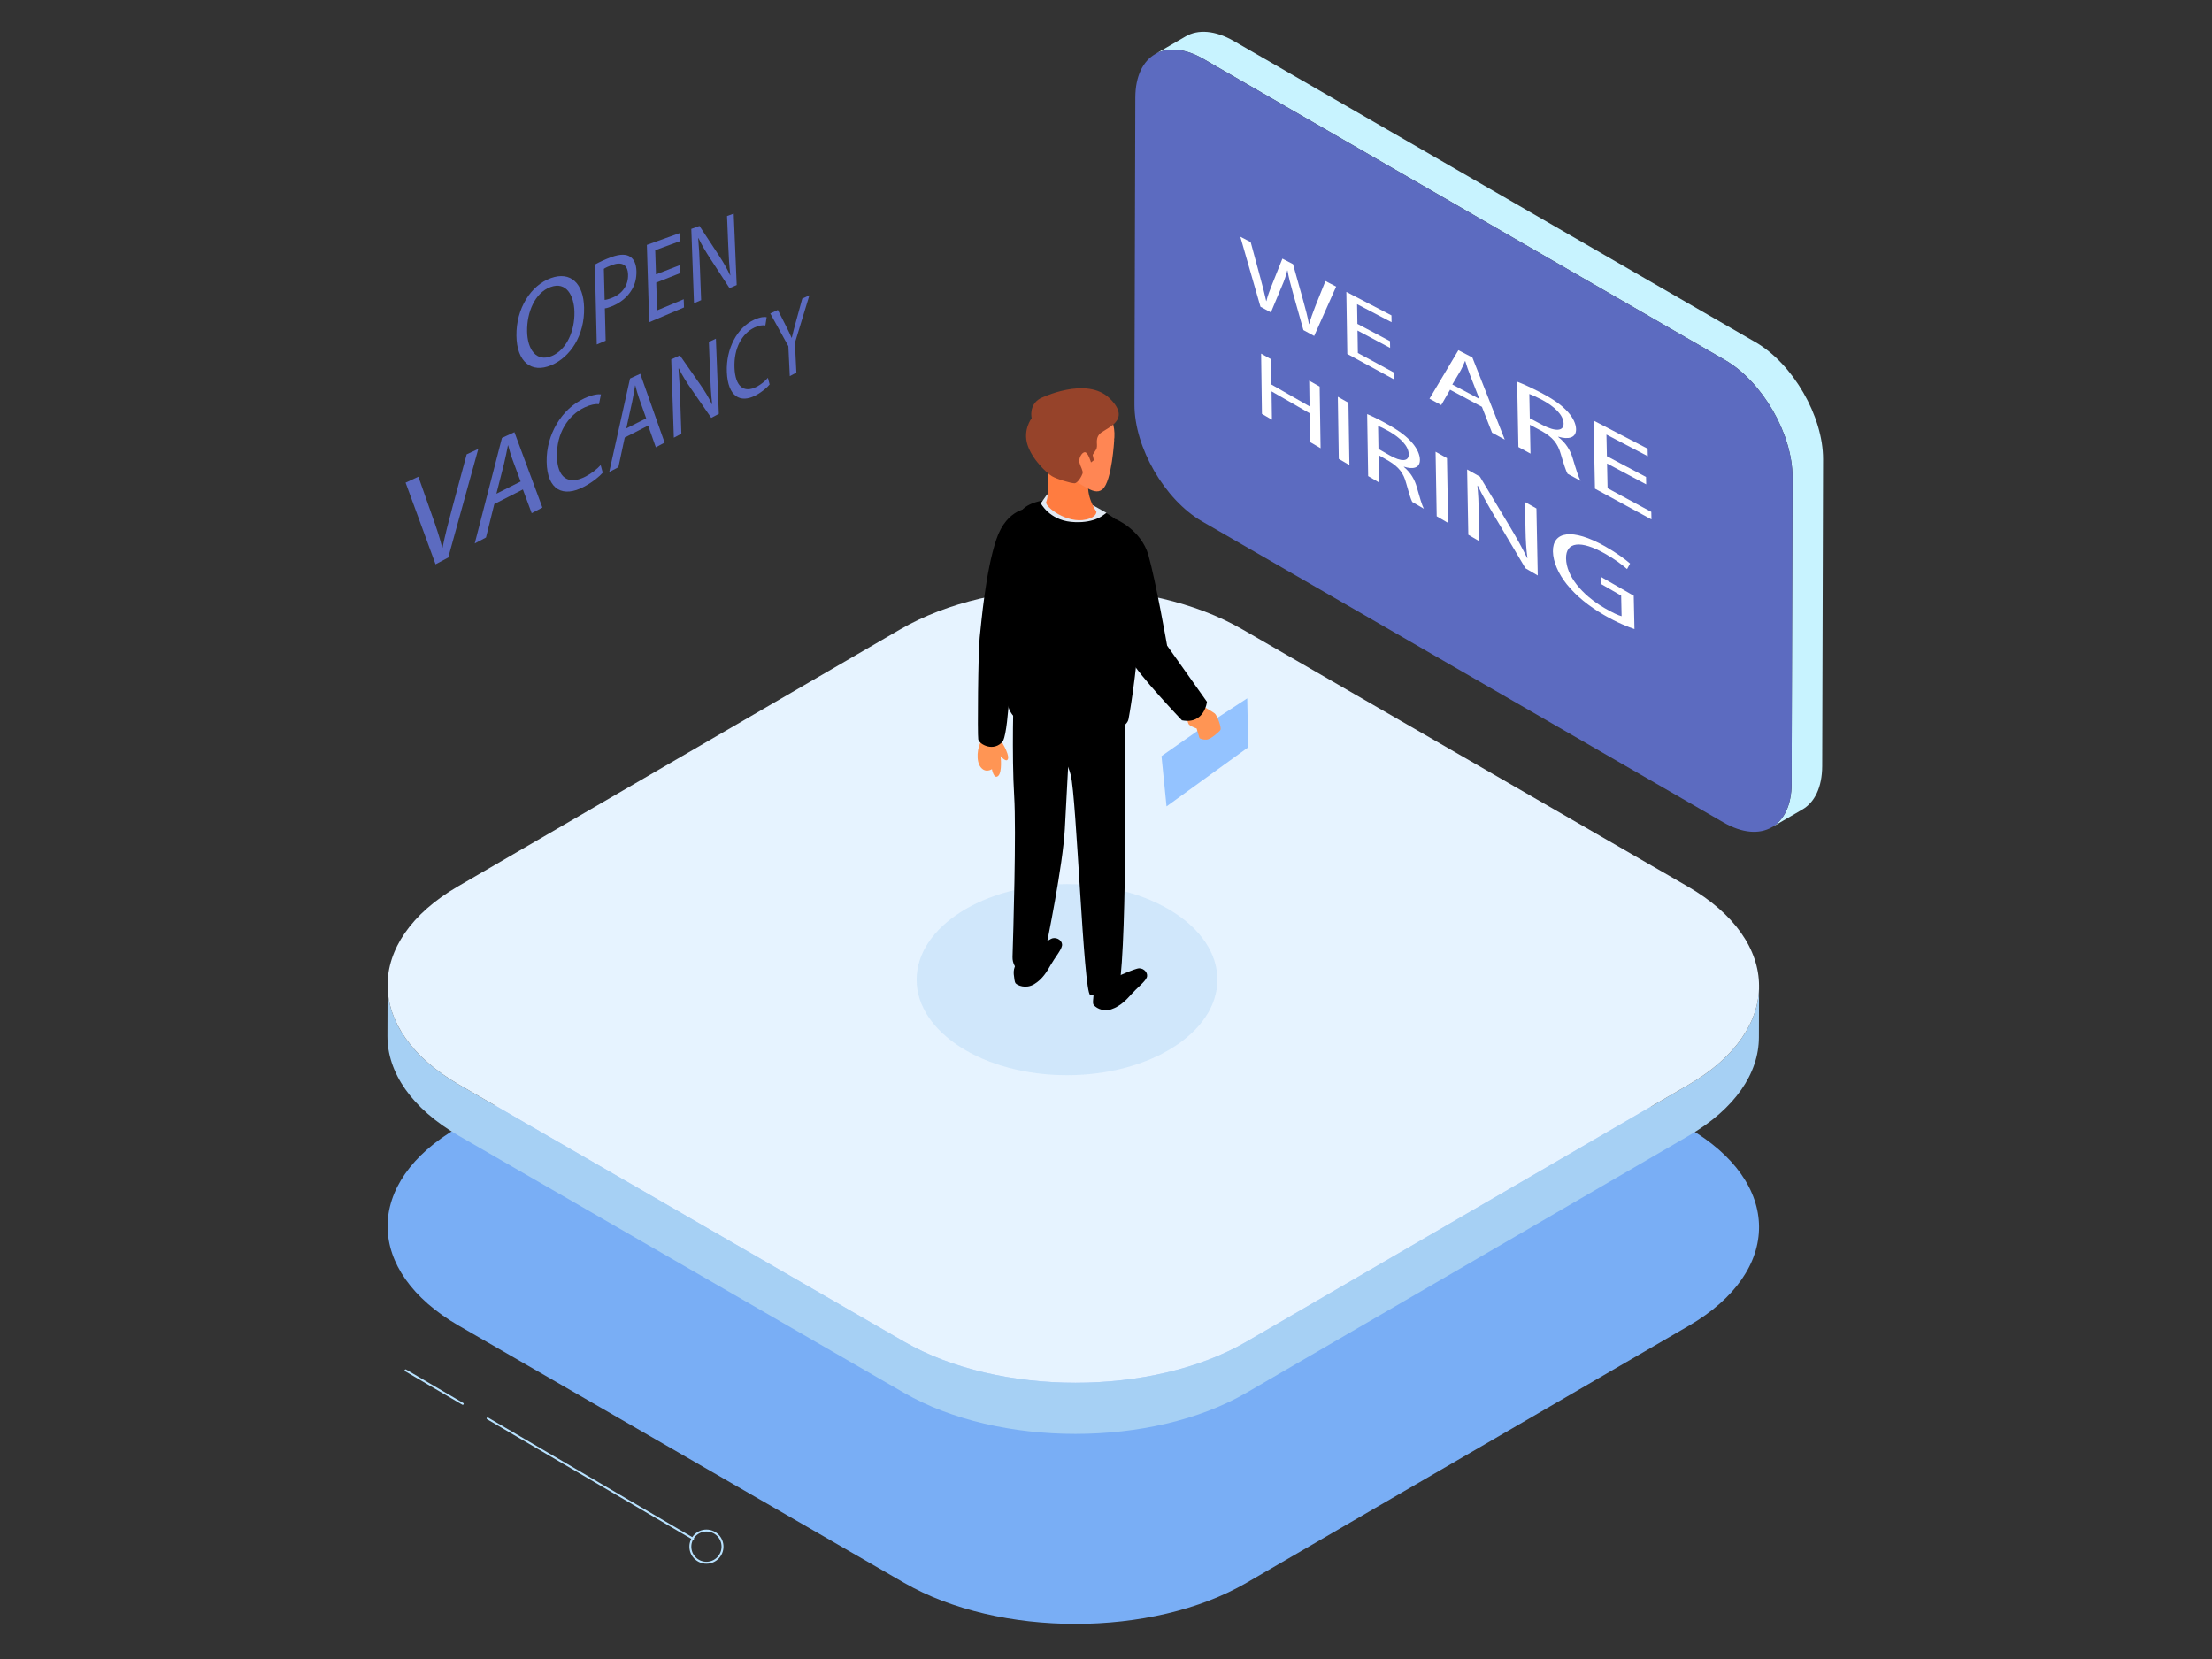 <svg xmlns="http://www.w3.org/2000/svg" viewBox="0 0 800 600" width="800" height="600" preserveAspectRatio="xMidYMid meet" style="width: 100%; height: 100%; transform: translate3d(0px, 0px, 0px);"><rect x="0" y="0" width="800" height="600" fill="#333333" stroke="none"/><defs><clipPath id="__lottie_element_48"><rect width="800" height="600" x="0" y="0"></rect></clipPath></defs><g clip-path="url(#__lottie_element_48)"><g transform="matrix(0.7,0,0,0.7,397.776,299.606)" opacity="1" style="display: block;"><g opacity="1" transform="matrix(1,0,0,1,0,0)"><path fill="rgb(121,174,245)" fill-opacity="1" d=" M303.668,154.561 C352.665,182.849 352.923,228.706 304.245,256.995 C304.245,256.995 75.747,389.783 75.747,389.783 C27.069,418.072 -52.097,418.073 -101.094,389.784 C-101.094,389.784 -331.087,256.998 -331.087,256.998 C-380.084,228.71 -380.342,182.853 -331.664,154.564 C-331.664,154.564 -103.166,21.776 -103.166,21.776 C-54.488,-6.513 24.678,-6.514 73.675,21.775 C73.675,21.775 303.668,154.561 303.668,154.561z"></path></g></g><g transform="matrix(0.7,0,0,0.7,397.776,298.841)" opacity="1" style="display: block;"><g opacity="1" transform="matrix(1,0,0,1,0,0)"><path fill="rgb(166,208,244)" fill-opacity="1" d=" M304.245,133.491 C304.245,133.491 75.747,266.28 75.747,266.28 C27.068,294.569 -52.097,294.569 -101.094,266.281 C-101.094,266.281 -331.087,133.495 -331.087,133.495 C-355.743,119.259 -368.058,100.576 -368.005,81.921 C-368.005,81.921 -368.079,108.348 -368.079,108.348 C-368.132,127.003 -355.818,145.687 -331.162,159.922 C-331.162,159.922 -101.17,292.708 -101.17,292.708 C-52.173,320.996 26.994,320.996 75.672,292.707 C75.672,292.707 304.17,159.919 304.17,159.919 C328.353,145.865 340.458,127.476 340.51,109.059 C340.51,109.059 340.585,82.632 340.585,82.632 C340.533,101.049 328.428,119.437 304.245,133.491z"></path></g><g opacity="1" transform="matrix(1,0,0,1,0,0)"><g opacity="1" transform="matrix(1,0,0,1,0,0)"><path fill="rgb(230,243,255)" fill-opacity="1" d=" M303.668,31.058 C352.665,59.346 352.923,105.203 304.245,133.492 C304.245,133.492 75.747,266.28 75.747,266.28 C27.069,294.569 -52.097,294.569 -101.094,266.281 C-101.094,266.281 -331.087,133.495 -331.087,133.495 C-380.084,105.206 -380.342,59.35 -331.664,31.061 C-331.664,31.061 -103.166,-101.727 -103.166,-101.727 C-54.488,-130.016 24.678,-130.016 73.675,-101.728 C73.675,-101.728 303.668,31.058 303.668,31.058z"></path></g></g></g><g transform="matrix(0.7,0,0,0.7,397.776,298.846)" opacity="1" style="display: block;"><g opacity="1" transform="matrix(1,0,0,1,0,0)"><path fill="rgb(255,149,84)" fill-opacity="1" d=" M-51.279,-44.612 C-51.279,-44.612 -46.789,-37.556 -47.43,-34.99 C-48.071,-32.424 -51.279,-36.273 -51.279,-36.273 C-51.279,-36.273 -50.317,-27.934 -52.562,-26.009 C-54.807,-24.085 -55.77,-29.537 -55.77,-29.537 C-55.77,-29.537 -58.977,-27.291 -61.543,-30.499 C-64.109,-33.707 -63.467,-40.764 -60.901,-44.933 C-58.335,-49.103 -51.279,-44.612 -51.279,-44.612z"></path></g><g opacity="1" transform="matrix(1,0,0,1,0,0)"><path fill="rgb(0,0,0)" fill-opacity="1" d=" M-35.99,-164.356 C-35.99,-164.356 -47.964,-164.784 -53.524,-148.105 C-59.084,-131.427 -61.222,-105.339 -62.077,-97.641 C-62.932,-89.944 -63.254,-47.071 -62.826,-44.933 C-62.398,-42.367 -54.7,-38.09 -49.996,-44.077 C-46.575,-51.775 -46.682,-85.239 -42.833,-98.069 C-38.984,-110.899 -29.576,-143.4 -29.148,-152.381 C-28.72,-161.362 -35.99,-164.356 -35.99,-164.356z"></path></g></g><g transform="matrix(0.7,0,0,0.7,397.776,299.605)" opacity="1" style="display: block;"><g opacity="1" transform="matrix(1,0,0,1,0,0)"><g opacity="1" transform="matrix(1,0,0,1,0,0)"><path fill="rgb(200,243,255)" fill-opacity="1" d=" M338.773,-251.192 C338.773,-251.192 69.283,-406.782 69.283,-406.782 C59.545,-412.404 50.717,-412.928 44.344,-409.224 C44.344,-409.224 28.532,-400.035 28.532,-400.035 C34.905,-403.739 43.733,-403.216 53.471,-397.594 C53.471,-397.594 322.961,-242.003 322.961,-242.003 C342.299,-230.839 357.918,-203.785 357.855,-181.565 C357.855,-181.565 357.406,-23.063 357.406,-23.063 C357.375,-12.024 353.479,-4.258 347.195,-0.606 C347.195,-0.606 363.007,-9.795 363.007,-9.795 C369.291,-13.446 373.186,-21.213 373.217,-32.252 C373.217,-32.252 373.667,-190.754 373.667,-190.754 C373.73,-212.974 358.11,-240.027 338.773,-251.192z"></path></g><g opacity="1" transform="matrix(1,0,0,1,0,0)"><g opacity="1" transform="matrix(1,0,0,1,0,0)"><path fill="rgb(92,107,192)" fill-opacity="1" d=" M322.961,-242.003 C342.298,-230.839 357.918,-203.785 357.855,-181.565 C357.855,-181.565 357.406,-23.063 357.406,-23.063 C357.343,-0.843 341.621,8.117 322.284,-3.047 C322.284,-3.047 52.794,-158.638 52.794,-158.638 C33.457,-169.802 17.809,-196.873 17.872,-219.093 C17.872,-219.093 18.321,-377.595 18.321,-377.595 C18.384,-399.815 34.134,-408.758 53.471,-397.593 C53.471,-397.593 322.961,-242.003 322.961,-242.003z"></path></g></g></g><g opacity="1" transform="matrix(1,0,0,1,0,0)"><g opacity="1" transform="matrix(1,0,0,1,0,0)"><path fill="rgb(255,255,255)" fill-opacity="1" d=" M82.987,-269.526 C82.987,-269.526 72.577,-305.698 72.577,-305.698 C72.577,-305.698 77.93,-302.913 77.93,-302.913 C77.93,-302.913 82.836,-284.809 82.836,-284.809 C84.069,-280.317 85.185,-275.878 85.937,-272.499 C85.937,-272.499 86.055,-272.435 86.055,-272.435 C86.663,-275.174 87.858,-278.196 89.168,-281.484 C89.168,-281.484 94.317,-294.385 94.317,-294.385 C94.317,-294.385 99.791,-291.536 99.791,-291.536 C99.791,-291.536 104.997,-272.966 104.997,-272.966 C106.21,-268.605 107.365,-264.267 108.026,-260.608 C108.026,-260.608 108.148,-260.541 108.148,-260.541 C108.954,-263.551 110.068,-266.447 111.299,-269.704 C111.299,-269.704 116.55,-282.814 116.55,-282.814 C116.55,-282.814 122.086,-279.933 122.086,-279.933 C122.086,-279.933 110.734,-254.434 110.734,-254.434 C110.734,-254.434 105.164,-257.464 105.164,-257.464 C105.164,-257.464 99.766,-276.629 99.766,-276.629 C98.441,-281.303 97.554,-284.817 96.967,-288.26 C96.967,-288.26 96.846,-288.323 96.846,-288.323 C96.17,-285.591 95.312,-283.003 93.871,-279.763 C93.871,-279.763 88.373,-266.597 88.373,-266.597 C88.373,-266.597 82.987,-269.526 82.987,-269.526z"></path></g><g opacity="1" transform="matrix(1,0,0,1,0,0)"><path fill="rgb(255,255,255)" fill-opacity="1" d=" M149.967,-248.259 C149.967,-248.259 133.12,-257.237 133.12,-257.237 C133.12,-257.237 133.304,-245.619 133.304,-245.619 C133.304,-245.619 152.119,-235.433 152.119,-235.433 C152.119,-235.433 152.178,-231.891 152.178,-231.891 C152.178,-231.891 127.852,-245.123 127.852,-245.123 C127.852,-245.123 127.35,-277.194 127.35,-277.194 C127.35,-277.194 150.656,-265.065 150.656,-265.065 C150.656,-265.065 150.714,-261.534 150.714,-261.534 C150.714,-261.534 132.904,-270.848 132.904,-270.848 C132.904,-270.848 133.065,-260.677 133.065,-260.677 C133.065,-260.677 149.909,-251.743 149.909,-251.743 C149.909,-251.743 149.967,-248.259 149.967,-248.259z"></path></g><g opacity="1" transform="matrix(1,0,0,1,0,0)"><path fill="rgb(255,255,255)" fill-opacity="1" d=" M180.941,-226.651 C180.941,-226.651 176.376,-218.728 176.376,-218.728 C176.376,-218.728 170.314,-222.026 170.314,-222.026 C170.314,-222.026 185.24,-247.067 185.24,-247.067 C185.24,-247.067 192.464,-243.307 192.464,-243.307 C192.464,-243.307 209.198,-200.876 209.198,-200.876 C209.198,-200.876 202.637,-204.444 202.637,-204.444 C202.637,-204.444 197.403,-217.819 197.403,-217.819 C197.403,-217.819 180.941,-226.651 180.941,-226.651z M196.087,-221.897 C196.087,-221.897 191.334,-234.02 191.334,-234.02 C190.258,-236.759 189.534,-239.113 188.809,-241.415 C188.809,-241.415 188.672,-241.486 188.672,-241.486 C188.02,-239.857 187.301,-238.216 186.447,-236.647 C186.447,-236.647 182.108,-229.364 182.108,-229.364 C182.108,-229.364 196.087,-221.897 196.087,-221.897z"></path></g><g opacity="1" transform="matrix(1,0,0,1,0,0)"><path fill="rgb(255,255,255)" fill-opacity="1" d=" M215.595,-230.818 C218.735,-229.636 223.265,-227.53 227.609,-225.27 C234.395,-221.74 238.824,-218.568 241.969,-214.987 C244.522,-212.117 245.985,-208.993 246.041,-206.296 C246.136,-201.68 242.037,-200.832 236.819,-202.383 C236.819,-202.383 236.822,-202.229 236.822,-202.229 C240.678,-199.254 243.026,-195.543 244.289,-191.278 C246.026,-185.518 247.289,-181.493 248.363,-179.572 C248.363,-179.572 241.664,-183.216 241.664,-183.216 C240.829,-184.643 239.659,-188.244 238.167,-193.342 C236.598,-198.93 233.918,-202.147 228.147,-205.38 C228.147,-205.38 222.208,-208.55 222.208,-208.55 C222.208,-208.55 222.5,-193.64 222.5,-193.64 C222.5,-193.64 216.247,-197.041 216.247,-197.041 C216.247,-197.041 215.595,-230.818 215.595,-230.818z M222.142,-211.917 C222.142,-211.917 228.589,-208.491 228.589,-208.491 C235.387,-204.878 239.68,-205.202 239.599,-209.178 C239.508,-213.669 234.831,-218.053 228.113,-221.615 C225.067,-223.207 222.902,-224.135 221.897,-224.459 C221.897,-224.459 222.142,-211.917 222.142,-211.917z"></path></g><g opacity="1" transform="matrix(1,0,0,1,0,0)"><path fill="rgb(255,255,255)" fill-opacity="1" d=" M282.276,-177.751 C282.276,-177.751 262.052,-188.528 262.052,-188.528 C262.052,-188.528 262.323,-175.77 262.323,-175.77 C262.323,-175.77 284.914,-163.539 284.914,-163.539 C284.914,-163.539 285,-159.644 285,-159.644 C285,-159.644 255.803,-175.525 255.803,-175.525 C255.803,-175.525 255.065,-210.729 255.065,-210.729 C255.065,-210.729 283.028,-196.176 283.028,-196.176 C283.028,-196.176 283.114,-192.294 283.114,-192.294 C283.114,-192.294 261.735,-203.474 261.735,-203.474 C261.735,-203.474 261.972,-192.306 261.972,-192.306 C261.972,-192.306 282.191,-181.582 282.191,-181.582 C282.191,-181.582 282.276,-177.751 282.276,-177.751z"></path></g><g opacity="1" transform="matrix(1,0,0,1,0,0)"><path fill="rgb(255,255,255)" fill-opacity="1" d=" M88.475,-242.398 C88.475,-242.398 88.658,-229.334 88.658,-229.334 C88.658,-229.334 108.352,-218.065 108.352,-218.065 C108.352,-218.065 108.156,-231.331 108.156,-231.331 C108.156,-231.331 113.569,-228.287 113.569,-228.287 C113.569,-228.287 114.048,-196.423 114.048,-196.423 C114.048,-196.423 108.625,-199.6 108.625,-199.6 C108.625,-199.6 108.405,-214.487 108.405,-214.487 C108.405,-214.487 88.707,-225.811 88.707,-225.811 C88.707,-225.811 88.912,-211.151 88.912,-211.151 C88.912,-211.151 83.749,-214.176 83.749,-214.176 C83.749,-214.176 83.321,-245.297 83.321,-245.297 C83.321,-245.297 88.475,-242.398 88.475,-242.398z"></path></g><g opacity="1" transform="matrix(1,0,0,1,0,0)"><path fill="rgb(255,255,255)" fill-opacity="1" d=" M128.433,-219.929 C128.433,-219.929 128.937,-187.698 128.937,-187.698 C128.937,-187.698 123.456,-190.91 123.456,-190.91 C123.456,-190.91 122.961,-223.006 122.961,-223.006 C122.961,-223.006 128.433,-219.929 128.433,-219.929z"></path></g><g opacity="1" transform="matrix(1,0,0,1,0,0)"><path fill="rgb(255,255,255)" fill-opacity="1" d=" M138.108,-214.059 C140.926,-212.903 144.987,-210.86 148.88,-208.671 C154.959,-205.254 158.924,-202.202 161.735,-198.777 C164.018,-196.031 165.322,-193.058 165.366,-190.503 C165.441,-186.129 161.765,-185.366 157.091,-186.887 C157.091,-186.887 157.094,-186.74 157.094,-186.74 C160.544,-183.884 162.641,-180.346 163.763,-176.294 C165.307,-170.822 166.43,-166.998 167.388,-165.169 C167.388,-165.169 161.393,-168.682 161.393,-168.682 C160.648,-170.041 159.607,-173.464 158.281,-178.308 C156.885,-183.619 154.49,-186.691 149.32,-189.812 C149.32,-189.812 143.998,-192.876 143.998,-192.876 C143.998,-192.876 144.228,-178.739 144.228,-178.739 C144.228,-178.739 138.623,-182.024 138.623,-182.024 C138.623,-182.024 138.108,-214.059 138.108,-214.059z M143.946,-196.069 C143.946,-196.069 149.723,-192.756 149.723,-192.756 C155.813,-189.264 159.662,-189.53 159.598,-193.297 C159.526,-197.552 155.343,-201.755 149.325,-205.201 C146.596,-206.742 144.654,-207.646 143.752,-207.963 C143.752,-207.963 143.946,-196.069 143.946,-196.069z"></path></g><g opacity="1" transform="matrix(1,0,0,1,0,0)"><path fill="rgb(255,255,255)" fill-opacity="1" d=" M179.348,-191.298 C179.348,-191.298 179.943,-157.812 179.943,-157.812 C179.943,-157.812 174.042,-161.27 174.042,-161.27 C174.042,-161.27 173.458,-194.61 173.458,-194.61 C173.458,-194.61 179.348,-191.298 179.348,-191.298z"></path></g><g opacity="1" transform="matrix(1,0,0,1,0,0)"><path fill="rgb(255,255,255)" fill-opacity="1" d=" M190.375,-151.7 C190.375,-151.7 189.761,-185.442 189.761,-185.442 C189.761,-185.442 196.348,-181.738 196.348,-181.738 C196.348,-181.738 211.884,-155.856 211.884,-155.856 C215.532,-149.777 218.399,-144.533 220.772,-139.664 C220.772,-139.664 220.916,-139.631 220.916,-139.631 C220.25,-144.574 220.024,-148.854 219.92,-154.226 C219.92,-154.226 219.639,-168.641 219.639,-168.641 C219.639,-168.641 225.564,-165.309 225.564,-165.309 C225.564,-165.309 226.246,-130.682 226.246,-130.682 C226.246,-130.682 219.877,-134.414 219.877,-134.414 C219.877,-134.414 204.297,-160.664 204.297,-160.664 C200.921,-166.345 197.7,-172.019 195.263,-177.032 C195.263,-177.032 195.056,-177.1 195.056,-177.1 C195.482,-172.634 195.696,-168.485 195.8,-162.855 C195.8,-162.855 196.067,-148.365 196.067,-148.365 C196.067,-148.365 190.375,-151.7 190.375,-151.7z"></path></g><g opacity="1" transform="matrix(1,0,0,1,0,0)"><path fill="rgb(255,255,255)" fill-opacity="1" d=" M276.211,-102.984 C273.2,-104.01 267.284,-106.27 260.322,-110.351 C252.597,-114.879 246.267,-119.931 241.286,-126.083 C236.936,-131.487 234.194,-137.68 234.085,-143.107 C233.95,-153.448 243.995,-155.305 261.003,-145.745 C266.967,-142.393 271.681,-138.852 273.941,-136.847 C273.941,-136.847 272.398,-133.997 272.398,-133.997 C269.601,-136.416 266.127,-139.057 260.933,-141.99 C248.55,-148.982 240.69,-148.189 240.868,-139.417 C241.048,-130.534 248.836,-120.802 260.7,-113.878 C265.055,-111.336 268.04,-110.013 269.569,-109.645 C269.569,-109.645 269.34,-120.298 269.34,-120.298 C269.34,-120.298 258.859,-126.334 258.859,-126.334 C258.859,-126.334 258.782,-130.016 258.782,-130.016 C258.782,-130.016 275.835,-120.235 275.835,-120.235 C275.835,-120.235 276.211,-102.984 276.211,-102.984z"></path></g></g></g><g transform="matrix(0.7,0,0,0.7,397.776,299.605)" opacity="1" style="display: block;"><g opacity="1" transform="matrix(1,0,0,1,0,0)"><path fill="rgb(92,107,192)" fill-opacity="1" d=" M-266.476,-269.088 C-266.148,-254.519 -273.698,-243.463 -283.371,-239.345 C-293.683,-234.955 -301.244,-241 -301.432,-254.539 C-301.628,-268.646 -293.933,-280.631 -283.624,-284.331 C-273.401,-288 -266.757,-281.565 -266.476,-269.088z M-295.917,-256.836 C-295.772,-247.37 -291.065,-240.772 -283.171,-244.078 C-275.402,-247.332 -271.261,-257.204 -271.467,-266.879 C-271.646,-275.315 -275.671,-282.689 -283.767,-279.729 C-292.003,-276.717 -296.065,-266.52 -295.917,-256.836z"></path></g><g opacity="1" transform="matrix(1,0,0,1,0,0)"><path fill="rgb(92,107,192)" fill-opacity="1" d=" M-260.914,-291.307 C-258.719,-292.531 -255.862,-293.928 -252.251,-295.226 C-247.87,-296.801 -244.664,-296.747 -242.605,-295.324 C-240.712,-294.091 -239.538,-291.579 -239.434,-288.007 C-239.328,-284.369 -240.137,-281.155 -241.769,-278.395 C-243.992,-274.533 -247.747,-271.506 -252.107,-269.766 C-253.452,-269.229 -254.701,-268.792 -255.752,-268.685 C-255.752,-268.685 -255.332,-251.974 -255.332,-251.974 C-255.332,-251.974 -259.924,-250.024 -259.924,-250.024 C-259.924,-250.024 -260.914,-291.307 -260.914,-291.307z M-255.861,-273.056 C-254.864,-273.137 -253.615,-273.503 -252.115,-274.092 C-246.744,-276.2 -243.601,-280.539 -243.758,-286.129 C-243.908,-291.464 -247.149,-292.876 -252.039,-291.086 C-253.995,-290.37 -255.492,-289.639 -256.265,-289.109 C-256.265,-289.109 -255.861,-273.056 -255.861,-273.056z"></path></g><g opacity="1" transform="matrix(1,0,0,1,0,0)"><path fill="rgb(92,107,192)" fill-opacity="1" d=" M-216.873,-286.871 C-216.873,-286.871 -229.196,-282.014 -229.196,-282.014 C-229.196,-282.014 -228.741,-267.658 -228.741,-267.658 C-228.741,-267.658 -215.001,-273.396 -215.001,-273.396 C-215.001,-273.396 -214.852,-269.165 -214.852,-269.165 C-214.852,-269.165 -232.822,-261.534 -232.822,-261.534 C-232.822,-261.534 -234.046,-301.474 -234.046,-301.474 C-234.046,-301.474 -216.898,-307.647 -216.898,-307.647 C-216.898,-307.647 -216.753,-303.483 -216.753,-303.483 C-216.753,-303.483 -229.725,-298.723 -229.725,-298.723 C-229.725,-298.723 -229.33,-286.248 -229.33,-286.248 C-229.33,-286.248 -217.017,-291.016 -217.017,-291.016 C-217.017,-291.016 -216.873,-286.871 -216.873,-286.871z"></path></g><g opacity="1" transform="matrix(1,0,0,1,0,0)"><path fill="rgb(92,107,192)" fill-opacity="1" d=" M-209.692,-271.357 C-209.692,-271.357 -211.088,-309.739 -211.088,-309.739 C-211.088,-309.739 -206.848,-311.265 -206.848,-311.265 C-206.848,-311.265 -196.676,-295.792 -196.676,-295.792 C-194.354,-292.256 -192.529,-288.99 -191.013,-285.724 C-191.013,-285.724 -190.93,-285.815 -190.93,-285.815 C-191.474,-290.656 -191.745,-295.151 -191.982,-300.935 C-191.982,-300.935 -192.615,-316.388 -192.615,-316.388 C-192.615,-316.388 -189.172,-317.628 -189.172,-317.628 C-189.172,-317.628 -187.628,-280.727 -187.628,-280.727 C-187.628,-280.727 -191.348,-279.148 -191.348,-279.148 C-191.348,-279.148 -201.341,-294.473 -201.341,-294.473 C-203.565,-297.878 -205.716,-301.445 -207.379,-304.985 C-207.379,-304.985 -207.51,-304.88 -207.51,-304.88 C-207.109,-300.177 -206.849,-295.641 -206.613,-289.306 C-206.613,-289.306 -206.002,-272.924 -206.002,-272.924 C-206.002,-272.924 -209.692,-271.357 -209.692,-271.357z"></path></g><g opacity="1" transform="matrix(1,0,0,1,0,0)"><path fill="rgb(92,107,192)" fill-opacity="1" d=" M-343.217,-136.463 C-343.217,-136.463 -358.698,-178.635 -358.698,-178.635 C-358.698,-178.635 -352.084,-181.704 -352.084,-181.704 C-352.084,-181.704 -344.751,-160.893 -344.751,-160.893 C-342.737,-155.225 -341.003,-150.088 -339.749,-144.932 C-339.749,-144.932 -339.613,-145.003 -339.613,-145.003 C-338.348,-151.38 -336.487,-158.531 -334.509,-165.908 C-334.509,-165.908 -327.142,-193.276 -327.142,-193.276 C-327.142,-193.276 -321.134,-196.063 -321.134,-196.063 C-321.134,-196.063 -336.661,-139.946 -336.661,-139.946 C-336.661,-139.946 -343.217,-136.463 -343.217,-136.463z"></path></g><g opacity="1" transform="matrix(1,0,0,1,0,0)"><path fill="rgb(92,107,192)" fill-opacity="1" d=" M-312.861,-167.592 C-312.861,-167.592 -317.157,-150.305 -317.157,-150.305 C-317.157,-150.305 -322.975,-147.215 -322.975,-147.215 C-322.975,-147.215 -308.915,-201.732 -308.915,-201.732 C-308.915,-201.732 -302.477,-204.719 -302.477,-204.719 C-302.477,-204.719 -288.018,-165.782 -288.018,-165.782 C-288.018,-165.782 -293.545,-162.846 -293.545,-162.846 C-293.545,-162.846 -298.096,-175.119 -298.096,-175.119 C-298.096,-175.119 -312.861,-167.592 -312.861,-167.592z M-299.253,-179.226 C-299.253,-179.226 -303.453,-190.53 -303.453,-190.53 C-304.411,-193.102 -305.058,-195.549 -305.706,-197.927 C-305.706,-197.927 -305.829,-197.869 -305.829,-197.869 C-306.41,-194.836 -307.053,-191.697 -307.822,-188.487 C-307.822,-188.487 -311.779,-172.924 -311.779,-172.924 C-311.779,-172.924 -299.253,-179.226 -299.253,-179.226z"></path></g><g opacity="1" transform="matrix(1,0,0,1,0,0)"><path fill="rgb(92,107,192)" fill-opacity="1" d=" M-256.838,-183.782 C-258.534,-181.836 -261.98,-178.953 -266.482,-176.557 C-277.155,-170.877 -285.56,-174.585 -285.819,-189.43 C-286.065,-203.506 -278.047,-216.779 -266.436,-222.153 C-261.882,-224.261 -259.013,-224.436 -257.769,-224.246 C-257.769,-224.246 -258.78,-219.22 -258.78,-219.22 C-260.572,-219.403 -263.123,-218.976 -266.167,-217.545 C-274.912,-213.434 -280.728,-203.988 -280.509,-192.275 C-280.303,-181.296 -274.75,-177.058 -265.595,-181.863 C-262.69,-183.387 -259.772,-185.638 -257.912,-187.723 C-257.912,-187.723 -256.838,-183.782 -256.838,-183.782z"></path></g><g opacity="1" transform="matrix(1,0,0,1,0,0)"><path fill="rgb(92,107,192)" fill-opacity="1" d=" M-245.469,-201.95 C-245.469,-201.95 -248.747,-186.64 -248.747,-186.64 C-248.747,-186.64 -253.492,-184.12 -253.492,-184.12 C-253.492,-184.12 -242.733,-232.437 -242.733,-232.437 C-242.733,-232.437 -237.45,-234.888 -237.45,-234.888 C-237.45,-234.888 -224.87,-199.323 -224.87,-199.323 C-224.87,-199.323 -229.413,-196.91 -229.413,-196.91 C-229.413,-196.91 -233.372,-208.118 -233.372,-208.118 C-233.372,-208.118 -245.469,-201.95 -245.469,-201.95z M-234.392,-211.853 C-234.392,-211.853 -238.042,-222.171 -238.042,-222.171 C-238.874,-224.518 -239.447,-226.74 -240.02,-228.901 C-240.02,-228.901 -240.121,-228.853 -240.121,-228.853 C-240.555,-226.15 -241.039,-223.354 -241.626,-220.5 C-241.626,-220.5 -244.658,-206.689 -244.658,-206.689 C-244.658,-206.689 -234.392,-211.853 -234.392,-211.853z"></path></g><g opacity="1" transform="matrix(1,0,0,1,0,0)"><path fill="rgb(92,107,192)" fill-opacity="1" d=" M-220.103,-201.855 C-220.103,-201.855 -221.449,-242.312 -221.449,-242.312 C-221.449,-242.312 -216.98,-244.385 -216.98,-244.385 C-216.98,-244.385 -206.326,-229.132 -206.326,-229.132 C-203.895,-225.648 -201.988,-222.396 -200.404,-219.11 C-200.404,-219.11 -200.317,-219.215 -200.317,-219.215 C-200.874,-224.272 -201.144,-228.992 -201.376,-235.079 C-201.376,-235.079 -201.995,-251.338 -201.995,-251.338 C-201.995,-251.338 -198.374,-253.017 -198.374,-253.017 C-198.374,-253.017 -196.862,-214.199 -196.862,-214.199 C-196.862,-214.199 -200.776,-212.12 -200.776,-212.12 C-200.776,-212.12 -211.238,-227.228 -211.238,-227.228 C-213.568,-230.585 -215.819,-234.125 -217.558,-237.688 C-217.558,-237.688 -217.697,-237.562 -217.697,-237.562 C-217.29,-232.632 -217.032,-227.862 -216.804,-221.186 C-216.804,-221.186 -216.213,-203.921 -216.213,-203.921 C-216.213,-203.921 -220.103,-201.855 -220.103,-201.855z"></path></g><g opacity="1" transform="matrix(1,0,0,1,0,0)"><path fill="rgb(92,107,192)" fill-opacity="1" d=" M-170.618,-229.386 C-171.871,-227.815 -174.435,-225.541 -177.808,-223.746 C-185.779,-219.504 -192.206,-223.136 -192.714,-235.791 C-193.196,-247.802 -187.415,-258.729 -178.715,-262.756 C-175.292,-264.341 -173.109,-264.351 -172.156,-264.127 C-172.156,-264.127 -172.823,-259.863 -172.823,-259.863 C-174.193,-260.109 -176.129,-259.869 -178.416,-258.794 C-184.97,-255.713 -189.176,-247.938 -188.764,-237.932 C-188.378,-228.56 -184.088,-224.637 -177.243,-228.229 C-175.066,-229.372 -172.892,-231.137 -171.517,-232.82 C-171.517,-232.82 -170.618,-229.386 -170.618,-229.386z"></path></g><g opacity="1" transform="matrix(1,0,0,1,0,0)"><path fill="rgb(92,107,192)" fill-opacity="1" d=" M-160.192,-233.677 C-160.192,-233.677 -160.934,-249.136 -160.934,-249.136 C-160.934,-249.136 -170.284,-266.05 -170.284,-266.05 C-170.284,-266.05 -166.371,-267.865 -166.371,-267.865 C-166.371,-267.865 -162.191,-259.63 -162.191,-259.63 C-161.053,-257.383 -160.175,-255.564 -159.244,-253.445 C-159.244,-253.445 -159.167,-253.483 -159.167,-253.483 C-158.552,-256.197 -157.785,-258.976 -156.927,-262.169 C-156.927,-262.169 -153.75,-273.721 -153.75,-273.721 C-153.75,-273.721 -150.063,-275.431 -150.063,-275.431 C-150.063,-275.431 -157.547,-250.893 -157.547,-250.893 C-157.547,-250.893 -156.794,-235.481 -156.794,-235.481 C-156.794,-235.481 -160.192,-233.677 -160.192,-233.677z"></path></g></g><g transform="matrix(0.7,0,0,0.7,305.706,143.056)" opacity="0.161" style="display: none;"><g opacity="1" transform="matrix(1,0,0,1,0,0)"><path fill="rgb(92,107,192)" fill-opacity="1" d=" M-18.448,5.137 C-18.448,5.137 -18.431,11.039 -18.431,11.039 C-18.421,14.517 -14.651,16.682 -11.642,14.937 C-11.642,14.937 16.196,-1.215 16.196,-1.215 C17.594,-2.025 18.453,-3.521 18.448,-5.138 C18.448,-5.138 18.432,-11.039 18.432,-11.039 C18.423,-14.518 14.652,-16.682 11.643,-14.937 C11.643,-14.937 -16.196,1.214 -16.196,1.214 C-17.594,2.026 -18.452,3.52 -18.448,5.137z"></path></g></g><g transform="matrix(0.7,0,0,0.7,274.796,181.305)" opacity="0.161" style="display: none;"><g opacity="1" transform="matrix(1,0,0,1,0,0)"><path fill="rgb(92,107,192)" fill-opacity="1" d=" M-62.616,30.346 C-62.616,30.346 -62.617,36.261 -62.617,36.261 C-62.617,39.734 -58.862,41.911 -55.848,40.183 C-55.848,40.183 60.344,-26.425 60.344,-26.425 C61.749,-27.23 62.615,-28.726 62.616,-30.344 C62.616,-30.344 62.617,-36.26 62.617,-36.26 C62.617,-39.735 58.863,-41.911 55.848,-40.184 C55.848,-40.184 -60.344,26.426 -60.344,26.426 C-61.749,27.231 -62.616,28.726 -62.616,30.346z"></path></g></g><g transform="matrix(0.7,0,0,0.7,281.096,198.259)" opacity="0.161" style="display: none;"><g opacity="1" transform="matrix(1,0,0,1,0,0)"><path fill="rgb(92,107,192)" fill-opacity="1" d=" M-53.607,25.182 C-53.607,25.182 -53.609,31.096 -53.609,31.096 C-53.609,34.571 -49.853,36.747 -46.84,35.018 C-46.84,35.018 51.335,-21.261 51.335,-21.261 C52.739,-22.065 53.607,-23.561 53.607,-25.181 C53.607,-25.181 53.609,-31.097 53.609,-31.097 C53.609,-34.571 49.854,-36.746 46.84,-35.019 C46.84,-35.019 -51.335,21.261 -51.335,21.261 C-52.74,22.067 -53.607,23.562 -53.607,25.182z"></path></g></g><g transform="matrix(0.7,0,0,0.7,291.552,212.831)" opacity="0.161" style="display: none;"><g opacity="1" transform="matrix(1,0,0,1,0,0)"><path fill="rgb(92,107,192)" fill-opacity="1" d=" M-38.663,16.615 C-38.663,16.615 -38.664,22.53 -38.664,22.53 C-38.665,26.004 -34.91,28.18 -31.896,26.452 C-31.896,26.452 36.392,-12.694 36.392,-12.694 C37.796,-13.5 38.663,-14.995 38.664,-16.615 C38.664,-16.615 38.664,-22.529 38.664,-22.529 C38.666,-26.003 34.91,-28.181 31.896,-26.453 C31.896,-26.453 -36.392,12.694 -36.392,12.694 C-36.605,12.816 -36.806,12.955 -36.993,13.107 C-38.039,13.957 -38.663,15.241 -38.663,16.615z"></path></g></g><g transform="matrix(0.7,0,0,0.7,157.02,501.665)" opacity="1" style="display: block;"><g opacity="1" transform="matrix(1,0,0,1,0,0)"><path stroke-linecap="round" stroke-linejoin="round" fill-opacity="0" stroke="rgb(184,226,255)" stroke-opacity="1" stroke-width="1" d=" M14.762,8.646 C14.762,8.646 -14.762,-8.646 -14.762,-8.646"></path></g></g><g transform="matrix(0.7,0,0,0.7,213.508,534.75)" opacity="1" style="display: block;"><g opacity="1" transform="matrix(1,0,0,1,0,0)"><path stroke-linecap="round" stroke-linejoin="round" fill-opacity="0" stroke="rgb(184,226,255)" stroke-opacity="1" stroke-width="1" d=" M53.081,31.09 C53.081,31.09 -53.081,-31.09 -53.081,-31.09"></path></g></g><g transform="matrix(0.7,0,0,0.7,255.492,559.36)" opacity="1" style="display: block;"><g opacity="1" transform="matrix(1,0,0,1,0,0)"><path stroke-linecap="butt" stroke-linejoin="miter" fill-opacity="0" stroke-miterlimit="10" stroke="rgb(184,226,255)" stroke-opacity="1" stroke-width="1" d=" M-8.311,0 C-8.311,4.59 -4.59,8.311 0,8.311 C4.59,8.311 8.311,4.59 8.311,0 C8.311,-4.59 4.59,-8.311 0,-8.311 C-4.59,-8.311 -8.311,-4.59 -8.311,0z"></path></g></g><g transform="matrix(0.7,0,0,0.7,397.776,298.841)" opacity="1" style="display: block;"><g opacity="0.35" transform="matrix(1,0,0,1,0,0)"><path fill="rgb(166,208,244)" fill-opacity="1" d=" M-94.669,79.238 C-94.669,106.503 -59.882,128.604 -16.97,128.604 C25.942,128.604 60.729,106.503 60.729,79.238 C60.729,51.974 25.942,29.872 -16.97,29.872 C-59.882,29.872 -94.669,51.974 -94.669,79.238z"></path></g><g opacity="1" transform="matrix(1,0,0,1,0,0)"><path fill="rgb(0,0,0)" fill-opacity="1" d=" M-39.726,68.015 C-42.913,69.545 -44.831,72.901 -44.484,76.419 C-44.273,78.557 -43.978,80.566 -43.592,81.046 C-42.693,82.163 -38.319,84.168 -33.958,81.58 C-29.597,78.992 -27.211,74.863 -25.316,71.498 C-23.421,68.133 -20.027,64.113 -19.563,61.715 C-19.099,59.317 -21.838,57.285 -24.345,57.83 C-26.496,58.297 -35.483,65.077 -37.999,66.998 C-38.456,67.347 -38.927,67.632 -39.445,67.881 C-39.445,67.881 -39.726,68.015 -39.726,68.015z"></path></g><g opacity="1" transform="matrix(1,0,0,1,0,0)"><path fill="rgb(0,0,0)" fill-opacity="1" d=" M-44.544,-70.271 C-44.544,-70.271 -45.552,-36.265 -44.269,-15.737 C-43.123,2.602 -44.756,55.698 -45.117,67.493 C-45.219,70.816 -43.48,74.134 -40.374,75.321 C-38.318,76.107 -35.714,76.118 -32.77,74.425 C-30.831,73.31 -29.593,71.289 -29.135,69.1 C-26.833,58.09 -19.183,20.455 -18.095,1.419 C-16.812,-21.033 -15.677,-49.102 -14.394,-58.083 C-13.111,-67.064 -44.544,-70.271 -44.544,-70.271z"></path></g><g opacity="1" transform="matrix(1,0,0,1,0,0)"><path fill="rgb(0,0,0)" fill-opacity="1" d=" M3.162,80.061 C-0.277,80.88 -2.864,83.751 -3.271,87.263 C-3.518,89.397 -3.657,91.424 -3.382,91.974 C-2.74,93.257 1.109,96.144 5.92,94.54 C10.731,92.936 13.938,89.408 16.504,86.521 C19.07,83.635 23.239,80.427 24.202,78.182 C25.164,75.937 22.92,73.371 20.354,73.371 C18.153,73.371 7.931,78.089 5.065,79.433 C4.545,79.677 4.024,79.856 3.465,79.989 C3.465,79.989 3.162,80.061 3.162,80.061z"></path></g><g opacity="1" transform="matrix(1,0,0,1,0,0)"><path fill="rgb(0,0,0)" fill-opacity="1" d=" M12.763,-63.643 C12.763,-63.643 14.474,40.42 10.696,78.116 C10.182,83.245 5.541,87.809 0.6,86.342 C-0.037,86.153 -4.297,87.395 -5.008,87.09 C-8.429,85.807 -12.041,-14.889 -15.035,-26.436 C-18.029,-37.983 -27.009,-46.537 -26.154,-63.643 C-25.299,-80.749 0.361,-72.196 12.763,-63.643z"></path></g><g opacity="1" transform="matrix(1,0,0,1,0,0)"><path fill="rgb(0,0,0)" fill-opacity="1" d=" M14.809,-55.372 C13.302,-47.836 -8.525,-45.884 -21.086,-47.893 C-33.646,-49.903 -48.456,-52.773 -48.008,-67.337 C-48.008,-67.337 -46.844,-132.57 -46.844,-144.017 C-46.844,-155.463 -39.643,-163.938 -39.643,-163.938 C-39.643,-163.938 -32.609,-171.976 -10.502,-167.454 C-10.502,-167.454 7.509,-163.532 15.798,-150.217 C15.798,-150.217 22.736,-137.652 20.828,-107.126 C18.92,-76.6 14.809,-55.372 14.809,-55.372z"></path></g><g opacity="1" transform="matrix(1,0,0,1,0,0)"><path fill="rgb(225,232,242)" fill-opacity="1" d=" M3.42,-161.95 C3.42,-161.95 -3.421,-165.781 -3.421,-165.781 C-3.421,-165.781 -20.933,-167.422 -27.226,-171.526 C-27.226,-171.526 -30.509,-166.875 -30.509,-166.875 C-30.509,-166.875 -26.131,-158.393 -14.913,-157.298 C-3.695,-156.203 1.504,-160.582 1.504,-160.582 C1.504,-160.582 3.42,-161.95 3.42,-161.95z"></path></g></g><g transform="matrix(0.698,-0.049,0.049,0.698,405.426,298.94)" opacity="1" style="display: block;"><g opacity="1" transform="matrix(1,0,0,1,2.285,-7.006)"><path fill="rgb(148,195,255)" fill-opacity="1" d=" M42.358,-40.587 C42.358,-40.587 21.138,-27.855 21.138,-27.855 C21.138,-27.855 21.917,-1.755 21.917,-1.755 C21.917,-1.755 66.178,-29.259 66.178,-29.259 C66.178,-29.259 67.436,-54.542 67.436,-54.542 C67.436,-54.542 42.358,-40.587 42.358,-40.587z"></path></g><g opacity="1" transform="matrix(1,0,0,1,0,0)"><g opacity="1" transform="matrix(1,0,0,1,0,0)"><path fill="rgb(255,149,84)" fill-opacity="1" d=" M46.174,-59.351 C46.174,-59.351 51.264,-56.014 52.426,-54.928 C53.588,-53.842 55.581,-47.287 54.71,-46.175 C53.838,-45.064 49.19,-41.705 47.371,-41.731 C45.552,-41.757 43.765,-42.355 43.613,-43 C43.462,-43.644 42.535,-47.845 42.535,-47.845 C42.535,-47.845 39.023,-49.286 38.506,-50.523 C37.988,-51.761 37.964,-53.795 37.964,-53.795 C37.964,-53.795 46.174,-59.351 46.174,-59.351z"></path></g><g opacity="1" transform="matrix(1,0,0,1,0,0)"><path fill="rgb(0,0,0)" fill-opacity="1" d=" M8.406,-158.712 C8.406,-158.712 21.138,-152.345 23.967,-138.906 C26.796,-125.467 30.323,-91.626 30.323,-91.626 C30.323,-91.626 48.837,-61.211 48.837,-61.211 C48.837,-61.211 46.787,-49.517 35.256,-52.584 C35.256,-52.584 14.821,-77.173 10.577,-86.368 C6.333,-95.563 3.454,-138.906 2.747,-147.394 C2.04,-155.882 8.406,-158.712 8.406,-158.712"></path></g></g></g><g transform="matrix(0.7,0,0,0.7,397.776,298.841)" opacity="1" style="display: block;"><g opacity="1" transform="matrix(1,0,0,1,0,0)"><path fill="rgb(255,124,64)" fill-opacity="1" d=" M-26.718,-183.414 C-26.718,-183.414 -25.857,-172.476 -27.765,-167.388 C-28.083,-164.845 -16.954,-156.258 -7.097,-158.484 C-1.373,-159.756 -1.786,-162.618 -1.786,-162.618 C-1.786,-162.618 -6.651,-169.235 -6.015,-176.867 C-5.379,-184.498 -20.04,-185.004 -26.718,-183.414z"></path></g></g><g transform="matrix(0.698,0.046,-0.046,0.698,390.692,299.228)" opacity="1" style="display: block;"><g opacity="1" transform="matrix(1,0,0,1,0,0)"><g opacity="1" transform="matrix(1,0,0,1,0,0)"><path fill="rgb(255,134,84)" fill-opacity="1" d=" M4.34,-202.375 C4.34,-190.523 -5.268,-180.916 -17.119,-180.916 C-28.971,-180.916 -38.578,-190.523 -38.578,-202.375 C-38.578,-214.226 -28.971,-223.834 -17.119,-223.834 C-5.268,-223.834 4.34,-214.226 4.34,-202.375z"></path></g><g opacity="1" transform="matrix(1,0,0,1,0,0)"><path fill="rgb(255,134,84)" fill-opacity="1" d=" M4.34,-200.944 C4.34,-200.944 4.6,-179.449 -0.082,-175.11 C-4.764,-170.772 -11.952,-179.172 -23.444,-181.864 C-34.937,-184.817 -14.128,-207.167 -14.128,-207.167 C-14.128,-207.167 4.34,-200.944 4.34,-200.944z"></path></g></g><g opacity="1" transform="matrix(1,0,0,1,0,0)"><path fill="rgb(150,67,42)" fill-opacity="1" d=" M-35.158,-219.989 C-35.158,-219.989 -12.218,-233.294 0.628,-222.283 C13.475,-211.272 -1.207,-206.683 -3.501,-203.472 C-5.795,-200.26 -3.501,-197.661 -4.725,-195.367 C-5.949,-193.073 -6.254,-192.614 -6.254,-192.614 C-6.254,-192.614 -5.489,-189.861 -5.489,-189.861 C-5.489,-189.861 -6.866,-188.637 -6.866,-188.637 C-6.866,-188.637 -8.701,-193.837 -10.383,-193.684 C-12.065,-193.531 -13.442,-190.167 -12.83,-188.179 C-12.218,-186.191 -10.536,-184.049 -10.842,-182.673 C-11.148,-181.296 -12.983,-177.473 -14.665,-177.32 C-16.347,-177.167 -23.994,-178.85 -26.594,-180.226 C-29.194,-181.602 -37.146,-187.873 -40.205,-195.519 C-43.264,-203.166 -38.982,-209.436 -38.982,-209.436 C-38.982,-209.436 -41.122,-216.166 -35.158,-219.989z"></path></g></g></g></svg>